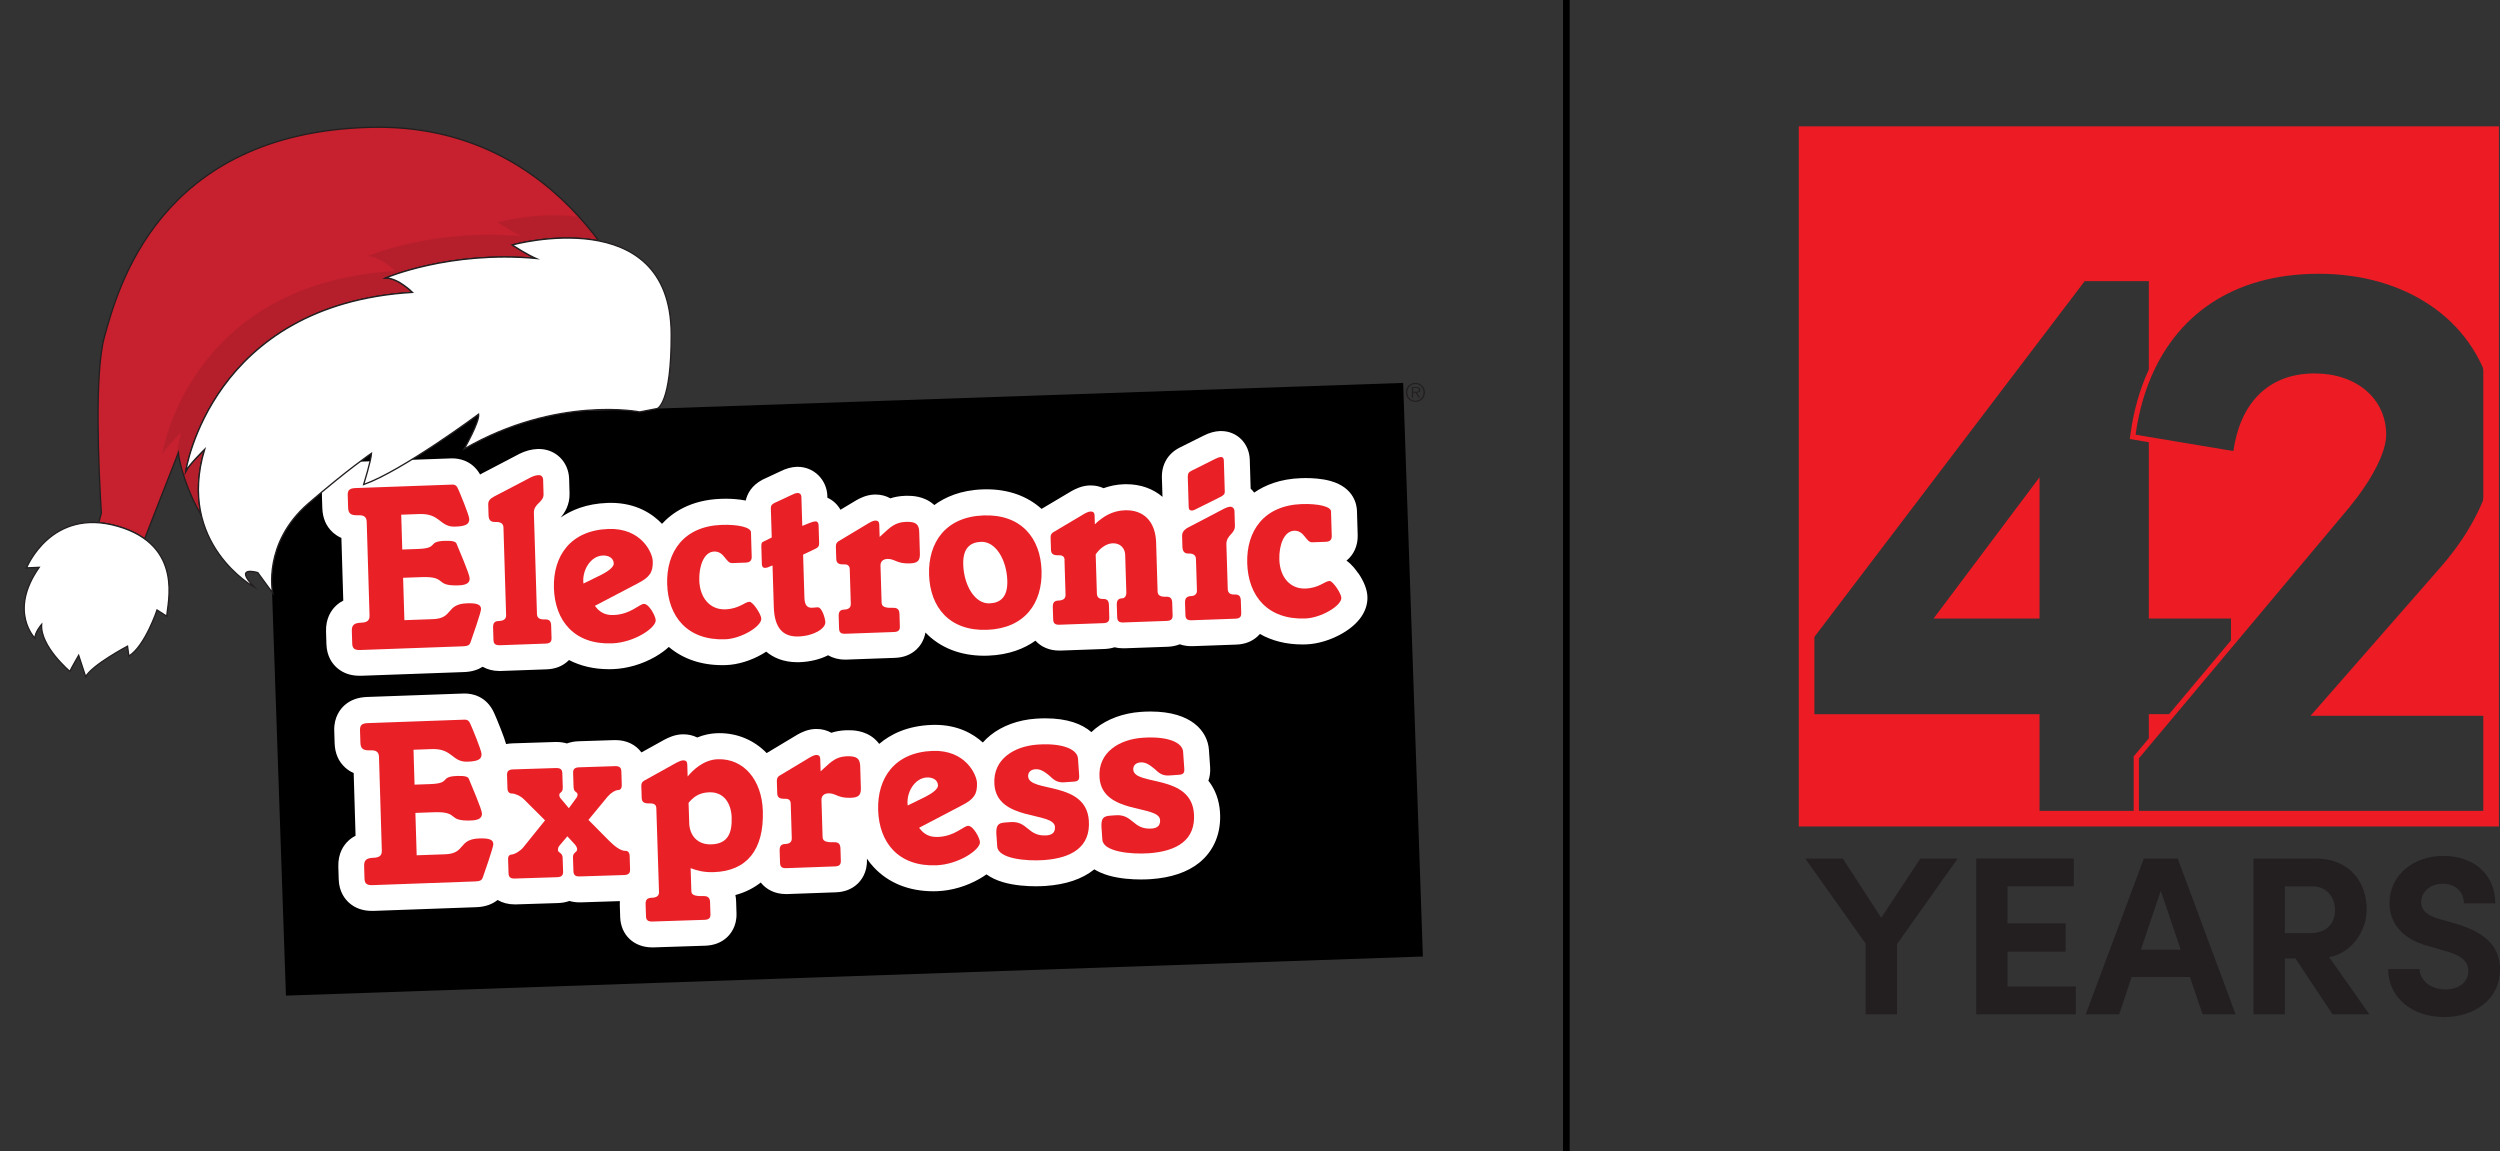 <?xml version="1.0" encoding="UTF-8"?>
<svg id="Layer_1" data-name="Layer 1" xmlns="http://www.w3.org/2000/svg" xmlns:xlink="http://www.w3.org/1999/xlink" viewBox="0 0 716.31 329.84">
  <rect x="0" y="0" width="716.31" height="329.84" fill="#333333" stroke="none"/>
  <defs>
    <style>
      .cls-1, .cls-2, .cls-3 {
        fill: none;
      }

      .cls-4 {
        fill: #c7202e;
      }

      .cls-5 {
        fill: #231f20;
      }

      .cls-6 {
        stroke: #000;
        stroke-width: 1.91px;
      }

      .cls-6, .cls-2, .cls-3 {
        stroke-miterlimit: 10;
      }

      .cls-2 {
        stroke: #ed1c24;
        stroke-width: 4.47px;
      }

      .cls-7 {
        fill: #ed1c24;
      }

      .cls-8 {
        clip-path: url(#clippath-1);
      }

      .cls-9 {
        clip-path: url(#clippath-3);
      }

      .cls-10 {
        clip-path: url(#clippath-2);
      }

      .cls-11 {
        fill: #fff;
      }

      .cls-12 {
        fill: #ea2027;
      }

      .cls-3 {
        stroke: #231f20;
        stroke-width: .39px;
      }

      .cls-13 {
        opacity: .1;
      }

      .cls-14 {
        fill: #191919;
      }

      .cls-15 {
        clip-path: url(#clippath);
      }
    </style>
    <clipPath id="clippath">
      <rect class="cls-1" x="0" y="33.39" width="408.29" height="251.88"/>
    </clipPath>
    <clipPath id="clippath-1">
      <rect class="cls-1" x="-19.02" y="31.68" width="510.6" height="285"/>
    </clipPath>
    <clipPath id="clippath-2">
      <rect class="cls-1" x="-19.02" y="31.68" width="510.6" height="285"/>
    </clipPath>
    <clipPath id="clippath-3">
      <rect class="cls-1" x="46.44" y="61.67" width="125.13" height="86.14"/>
    </clipPath>
  </defs>
  <line class="cls-6" x1="448.8" x2="448.8" y2="329.84"/>
  <g>
    <path class="cls-5" d="M550.22,246.01h10.68l-17.35,24.48v20.14h-9v-20.27l-17.29-24.35h10.75l11.01,16.96,11.2-16.96Z"/>
    <path class="cls-5" d="M575.22,282.65h19.55v7.96h-28.55v-44.61h27.97v7.96h-18.97v10.62h16.64v8.09h-16.64v9.97Z"/>
    <path class="cls-5" d="M631.1,290.62l-3.63-10.68h-16.71l-3.56,10.68h-9.58l16.64-44.61h9.71l16.58,44.61h-9.45ZM613.42,272.1h11.4l-5.7-16.9-5.7,16.9Z"/>
    <path class="cls-5" d="M668.33,290.62l-10.62-15.99h-3.04v15.99h-9v-44.61h17.81c10.23,0,14.63,7.25,14.63,14.57,0,6.35-4.47,12.56-10.75,13.66l11.53,16.38h-10.55ZM654.67,253.97v13.4h7.19c5.05,0,7.19-3.04,7.19-6.6s-2.27-6.8-6.47-6.8h-7.9Z"/>
    <path class="cls-5" d="M684.26,277.67h9c.06,3.17,3.17,5.83,7.32,5.83s6.67-2.2,6.67-5.37c0-2.46-1.81-4.21-5.63-5.37l-5.44-1.55c-9.78-2.59-11.53-8.48-11.53-12.5,0-7.96,6.86-13.47,15.41-13.47s14.89,5.12,14.89,13.6h-9c0-3.17-2.2-5.63-6.09-5.63-3.5,0-6.15,2.33-6.15,5.31,0,1.1.32,3.37,4.99,4.73l4.99,1.42c6.73,2.01,12.63,5.44,12.63,13.01,0,8.87-7.58,13.73-15.99,13.73-9.52,0-16.06-5.89-16.06-13.73Z"/>
  </g>
  <g>
    <path class="cls-7" d="M662.05,205.09h51.7v-68.59c-2.57,10.04-8.26,19.15-15.45,27.15l-36.26,41.44Z"/>
    <path class="cls-7" d="M615.69,233.89h-2.84v-16.62l2.84-3.39,7.76-9.26,15.78-18.82,33.88-40.4c6.35-7.73,10.59-15.69,10.59-20.84,0-10.3-8.48-17.56-20.48-17.56-13.65,0-21.42,8.9-23.3,22.24l-24.23-4.05-3.79-.64c.73-5.32,1.99-10.31,3.79-14.9,7.42-19.06,23.86-31.21,48.71-31.21s44.18,13.06,49.35,33.75V38.67h-196.13v146.77l79.7-104.89h18.37v25.34c-2.56,5.53-4.33,11.74-5.26,18.47l-.2,1.43,5.46.91v50.53h23.54v6.25l-17.73,21.14h-5.81v6.93l-4.33,5.17v17.17h-26.98v-29.26h-66.75v30.18h196.13v-.91h-98.06Z"/>
    <polygon class="cls-7" points="584.38 136.74 554.01 177.23 584.38 177.23 584.38 136.74"/>
  </g>
  <rect class="cls-2" x="517.63" y="38.44" width="196.13" height="196.13"/>
  <g class="cls-15">
    <g class="cls-8">
      <rect x="79" y="115.27" width="325.95" height="164.45" transform="translate(-6.64 8.43) rotate(-1.97)"/>
      <g class="cls-10">
        <path class="cls-11" d="M389.13,164.22c-.51-.74-1.6-2.35-3.33-3.58,2.08-1.68,3.3-4.29,3.21-7.33l-.21-7c-.05-1.51-.73-6.58-7.56-8.49-2.49-.7-5.25-.84-7.13-.84-.46,0-.93,0-1.4.03-5.93.21-10.26,1.99-13.35,4.13-.31-.41-.65-.78-1.02-1.13l-.25-8.29c-.14-4.68-3.67-8.21-8.2-8.21h-.01c-.1,0-.2,0-.3,0-1.54.05-3.1.49-4.75,1.33l-6.74,3.37c-3.41,1.67-5.3,4.85-5.18,8.71l.17,5.44c-2.7-2.31-6.25-3.62-10.36-3.62-.23,0-.47,0-.7.01-2.03.07-3.97.45-5.83,1.13-1.1-.51-2.33-.79-3.64-.79-.11,0-.23,0-.35,0-2.22.08-4.04.98-5.22,1.64l-.07.04-.06.04-8.42,5c-4.07-3.67-9.47-5.61-15.75-5.61h0c-.37,0-.75,0-1.13.02-6.26.22-10.74,2.2-13.85,4.49-.06-.06-.12-.12-.19-.17-2.84-2.48-6.33-2.48-7.47-2.48-.25,0-.5,0-.77.01-1.57.06-2.95.32-4.16.72-1.23-.7-2.67-1.09-4.22-1.09-.11,0-.23,0-.35,0-2.23.08-4.06.99-5.23,1.66l-.07.04-.06.04-4.36,2.62c-.87-1.54-2.18-2.75-3.76-3.46v-.5c-.16-4.67-3.87-8.34-8.48-8.34-.1,0-.21,0-.31,0-1.53.06-3.05.48-4.66,1.29l-4.83,2.25-.16.07-.15.08c-3.15,1.65-4.36,4.06-4.8,5.97-2.09-.42-4.22-.52-5.76-.52h0c-.46,0-.93,0-1.39.03-8.64.31-13.87,3.94-16.84,7.16-2.62-2.76-7.28-6.01-14.7-6.01h0c-.3,0-.6,0-.9.02-5.99.21-10.35,2.03-13.44,4.19,1.17-1.36,2.65-3.66,2.55-6.98l-.12-4.12c-.15-4.87-3.87-8.54-8.65-8.54-.11,0-.21,0-.32,0-1.8.06-3.53.52-5.3,1.4l-.07.04-.07.04-10.57,5.53-.05.03-.05.03c-.15.08-.29.16-.42.24-2.35-4.14-6.24-4.62-7.9-4.62-.12,0-.24,0-.37,0l-27.68.99c-2.57.09-4.72.87-6.37,2.32-1.18,1.03-3.13,3.36-3.01,7.33l.11,3.56c.09,2.9,1.09,5.24,2.98,6.98.74.67,1.57,1.21,2.49,1.61l.54,17.95c-.67.34-1.35.79-1.99,1.38-1.41,1.29-3.07,3.65-2.95,7.54l.11,3.57c.11,3.52,1.72,5.65,3.06,6.81,1.71,1.49,3.87,2.24,6.44,2.24.17,0,.35,0,.53,0l29.44-1.06c2.28-.08,4-.69,5.29-1.52,1.35.77,2.96,1.21,4.75,1.21.15,0,.3,0,.45,0l13.13-.47c2.47-.09,4.53-.89,6.14-2.4.09-.08.18-.17.27-.27,3.32,1.73,7.19,2.63,11.47,2.63.37,0,.75,0,1.12-.02,4.12-.15,8.44-1.42,12.17-3.57,1.57-.91,2.84-1.85,3.84-2.79,4.02,3.42,9.26,5.22,15.31,5.22.37,0,.75,0,1.12-.02,3.35-.12,7.15-1.28,10.42-3.19.37-.22.72-.44,1.06-.66,1.93,1.62,4.8,3.03,8.91,3.03.21,0,.43,0,.65-.01,3.08-.11,5.86-.82,8.17-1.98,1.36.79,2.99,1.24,4.8,1.24.14,0,.29,0,.45,0l13.91-.5c2.47-.09,4.53-.89,6.14-2.39.86-.8,2.16-2.38,2.59-4.87,4.17,4.35,9.98,6.65,16.82,6.65.37,0,.75,0,1.13-.02,6.08-.22,10.47-2.08,13.57-4.29,1.62,1.78,3.99,2.83,6.79,2.83.15,0,.3,0,.45,0l12.52-.45c1.04-.04,2-.2,2.89-.49.77.19,1.59.29,2.45.29.15,0,.3,0,.45,0l12.32-.44c1.27-.04,2.43-.29,3.48-.71,1,.35,2.1.54,3.27.54.14,0,.29,0,.45,0l12.48-.45c2.46-.09,4.53-.89,6.13-2.39.19-.18.41-.4.63-.66,3.47,1.98,7.58,3.01,12.16,3.01.37,0,.75,0,1.12-.02,3.35-.12,7.15-1.28,10.42-3.19,4.7-2.74,7.23-6.44,7.11-10.4-.06-2.08-.95-4.38-2.63-6.84"/>
        <path class="cls-11" d="M346.22,223.75c.39-1.08.62-2.39.51-3.97l-.34-4.91c-.37-5.32-4.95-11-16.73-11-.89,0-1.82.03-2.76.1-5.01.34-9.62,2.03-13,4.75-.42.34-.81.69-1.19,1.05-2.64-2.32-6.88-3.95-13.17-3.95-.89,0-1.82.03-2.76.1-5.01.34-9.62,2.03-13,4.75-.8.64-1.53,1.34-2.18,2.08-2.74-2.5-7.15-5.06-13.73-5.06h0c-.3,0-.6,0-.91.02-7.11.25-11.91,2.76-15.04,5.43-.39-.51-.83-.99-1.32-1.43-2.84-2.48-6.33-2.48-7.47-2.48-.25,0-.5,0-.77.01-1.57.06-2.95.32-4.16.72-1.23-.7-2.67-1.09-4.22-1.09-.11,0-.23,0-.35,0-2.23.08-4.06.99-5.23,1.66l-.06.04-.06.04-8.58,5.15s-.02.01-.03.02c-3.58-3.69-8.33-5.71-13.54-5.71-.22,0-.44,0-.66.01-1.94.06-3.86.48-5.7,1.23-1.19-.6-2.53-.91-3.93-.91-.1,0-.21,0-.31,0-2.19.07-4,.92-5.17,1.55l-.04.02-.04.02-6.49,3.6c-1.61-2.2-4.23-3.53-7.4-3.53-.13,0-.27,0-.41,0l-10.2.33c-1.21.04-2.33.25-3.35.63-.91-.27-1.9-.42-2.95-.42-.13,0-.27,0-.41,0l-12.21.39c-.64.02-1.26.09-1.85.21-.29-1.03-.77-2.38-1.55-4.38-.68-1.75-1.51-3.72-1.85-4.47-2.25-5.09-6.63-5.64-8.41-5.64-.12,0-.24,0-.37,0l-27.68.99c-2.57.09-4.72.87-6.37,2.32-1.18,1.03-3.13,3.36-3.01,7.33l.11,3.56c.09,2.9,1.09,5.24,2.98,6.98.74.67,1.56,1.21,2.48,1.61l.54,17.95c-.67.34-1.35.79-1.99,1.38-1.41,1.29-3.07,3.65-2.95,7.54l.11,3.57c.11,3.52,1.72,5.65,3.06,6.81,1.71,1.49,3.87,2.24,6.44,2.24.17,0,.35,0,.53,0l29.44-1.06c2.75-.1,4.69-.97,6.05-2.06,1.38.81,3.04,1.26,4.88,1.26.13,0,.27,0,.41,0l12.01-.38c1.19-.04,2.28-.24,3.28-.6.89.26,1.86.4,2.88.4.13,0,.27,0,.41,0l11.17-.36c-.02.37-.03.74-.02,1.12l.11,3.45c.16,5.12,3.92,8.69,9.14,8.69.14,0,.28,0,.42,0l14.79-.48c2.42-.08,4.46-.83,6.06-2.23,1.14-1,3.04-3.25,2.92-7.05l-.11-3.45c-.02-.62-.09-1.22-.21-1.79,3.05-.82,5.43-2.14,7.27-3.59,1.61,2.06,4.14,3.31,7.18,3.31.14,0,.29,0,.45,0l13.91-.5c2.47-.09,4.53-.89,6.14-2.39,1.07-1,2.85-3.22,2.74-6.9v-.35c.58.87,1.24,1.69,1.96,2.46,4.19,4.5,10.09,6.88,17.05,6.88.37,0,.75,0,1.12-.02,4.12-.15,8.44-1.42,12.17-3.57.71-.41,1.36-.83,1.95-1.25,1.22.88,2.78,1.67,4.78,2.25,3.29.96,6.89,1.16,9.34,1.16.96,0,1.9-.03,2.81-.09,5.83-.4,10.49-1.98,13.87-4.68.03-.03.06-.06.1-.08,1.09.67,2.41,1.27,4.01,1.74,3.29.96,6.89,1.16,9.34,1.16.96,0,1.9-.03,2.81-.09,5.83-.4,10.49-1.98,13.87-4.68,4.27-3.42,6.39-8.59,5.98-14.56-.24-3.43-1.35-6.44-3.28-8.91"/>
        <path class="cls-12" d="M115.26,157.45l4.55-.16c6.11-.22,2.41-2.15,7.67-2.33,2.21-.08,3.13.23,3.34.84.64,1.62,3.71,8.65,3.75,9.89.04,1.16-.66,1.95-3.13,2.03-7.21.26-3.01-2.64-10.74-2.36l-5.2.19.37,12.14,8.19-.29c5.91-.21,3.58-4.32,9.75-4.54,3.25-.12,3.98.54,4.02,1.64.03.89-2.67,8.54-3.03,9.58-.24.69-.68,1.05-2.11,1.1l-29.44,1.06c-1.62.06-2.29-.4-2.33-1.84l-.11-3.56c-.05-1.71.58-2.35,2.72-2.43,1.75-.06,2.39-.7,2.35-2.07l-.81-26.81c-.04-1.37-.71-1.97-2.47-1.9-2.14.08-2.81-.52-2.86-2.23l-.11-3.56c-.04-1.44.59-1.94,2.22-2l27.68-.99c.98-.04,1.38.43,1.73,1.24.35.74,3.15,7.44,3.19,8.6.05,1.51-.98,2.1-4.03,2.2-4.48.16-4.22-3.83-10.26-3.61l-5.2.19.3,10.01Z"/>
        <path class="cls-12" d="M118.78,224.82l4.55-.16c6.11-.22,2.41-2.15,7.67-2.33,2.21-.08,3.13.23,3.34.84.64,1.62,3.71,8.65,3.75,9.89.04,1.16-.66,1.95-3.13,2.03-7.21.26-3.01-2.64-10.74-2.36l-5.2.19.37,12.14,8.19-.29c5.91-.21,3.58-4.32,9.75-4.54,3.25-.12,3.98.54,4.02,1.64.03.89-2.67,8.54-3.03,9.58-.24.69-.68,1.05-2.11,1.1l-29.44,1.06c-1.62.06-2.29-.4-2.33-1.84l-.11-3.57c-.05-1.71.58-2.35,2.72-2.43,1.75-.06,2.39-.7,2.35-2.07l-.81-26.81c-.04-1.37-.71-1.97-2.47-1.9-2.14.08-2.81-.52-2.86-2.23l-.11-3.57c-.04-1.44.59-1.94,2.22-2l27.68-.99c.98-.04,1.38.43,1.73,1.24.35.74,3.15,7.44,3.19,8.6.05,1.51-.98,2.1-4.03,2.2-4.48.16-4.22-3.83-10.26-3.61l-5.2.19.3,10.01Z"/>
        <path class="cls-12" d="M143.19,184.86c-1.24.04-1.77-.35-1.8-1.51l-.11-3.5c-.04-1.3.4-1.87,1.57-1.91,1.69-.06,2.19-.7,2.16-1.72l-.76-25.1c-.04-1.17-.89-1.62-2.39-1.56-1.17.04-1.84-.48-1.88-1.92l-.09-3.02c-.03-1.03.4-1.66,1.62-2.32l10.57-5.53c.9-.45,1.61-.61,2.26-.63.71-.03,1.25.44,1.28,1.33l.12,4.12c.07,2.4-2.85,2.64-2.77,5.38l.88,28.94c.03,1.03.57,1.63,2.26,1.57,1.3-.05,1.77.49,1.81,1.79l.11,3.5c.04,1.17-.47,1.6-1.71,1.64l-13.13.47Z"/>
        <path class="cls-12" d="M170.44,173.6c.88,1.07,2.16,2.74,5.35,2.62,4.87-.17,7.39-3.15,8.69-3.19,1.5-.05,3.36,3.52,3.4,4.68.07,2.19-6.12,6.4-12.55,6.63-10.79.39-16.33-6.49-16.62-15.81-.28-9.32,4.83-16.58,15.62-16.97,9.42-.34,12.63,6.82,12.7,9.22.1,3.22-.9,4.63-4.36,6.4l-12.23,6.41ZM172.31,164.68c2.05-1.03,3.58-2.26,3.55-3.22-.05-1.64-1.57-2.34-3.13-2.29-3.64.13-6.04,4.47-5.55,8.03l5.13-2.52Z"/>
        <path class="cls-12" d="M263.34,237.19c.88,1.07,2.16,2.74,5.35,2.62,4.87-.18,7.39-3.15,8.69-3.19,1.49-.05,3.36,3.52,3.4,4.68.07,2.19-6.12,6.4-12.55,6.63-10.79.39-16.33-6.49-16.62-15.81-.28-9.32,4.83-16.58,15.62-16.97,9.42-.34,12.63,6.82,12.7,9.22.1,3.22-.9,4.63-4.36,6.4l-12.23,6.41ZM265.21,228.27c2.05-1.04,3.58-2.26,3.55-3.22-.05-1.64-1.57-2.34-3.13-2.29-3.64.13-6.04,4.47-5.55,8.03l5.13-2.52Z"/>
        <path class="cls-12" d="M209.77,161.34c-.91.03-1.46-.84-2.13-1.64-.68-.87-1.55-1.73-3.04-1.67-2.86.1-4.37,4.07-4.24,8.25.15,5.07,3.12,8.47,7.47,8.31,3.97-.14,5.53-2.12,6.9-2.17.98-.04,3.36,3.59,3.4,4.82.07,2.26-5.75,5.77-10.36,5.93-10.79.39-16.33-6.49-16.61-15.81-.28-9.33,4.83-16.58,15.62-16.97,4.55-.16,8.35.66,8.39,2.1l.21,7c.03,1.1-.47,1.66-1.7,1.71l-3.9.14Z"/>
        <path class="cls-12" d="M221.35,162.01l-.96.38c-.38.22-.84.3-1.16.32-.58.02-.92-.31-.94-1.07l-.15-5c-.03-1.03.16-1.31.61-1.46l2.37-1.18-.26-8.43c-.02-.75.36-1.11,1.06-1.48l4.94-2.3c.58-.3,1.16-.52,1.68-.54.52-.02,1.05.3,1.08,1.13l.25,8.3,2.06-.83c.71-.3,1.35-.46,1.74-.47.39-.01.85.24.88,1.2l.15,5.08c.02.75-.23,1.17-1,1.54l-3.59,1.71.37,12.28c.06,2.05.68,2.99,2.17,2.94.52-.02,1.17-.11,1.62-.13,1.3-.05,2.18,3.35,2.21,4.24.06,1.85-3.26,3.96-7.68,4.12-4.48.16-6.91-2.43-7.09-8.47l-.36-11.86Z"/>
        <path class="cls-12" d="M239.5,156.56c-.03-.82.35-1.25.86-1.54l8.63-5.18c.77-.44,1.35-.67,1.8-.68.65-.02,1.11.23,1.14,1.19l.11,3.5,1.01-.93c2.03-1.86,3.48-3.28,6.47-3.39,2.86-.1,3.79.62,3.86,2.88l.19,6.24c.06,2.13-.77,2.7-2.91,2.78-3.77.14-4.27-1.36-6.42-1.28-1.3.05-1.99.83-1.96,1.92l.32,10.56c.03,1.03.64,1.62,3.24,1.53,1.3-.05,1.84.48,1.88,1.79l.11,3.5c.04,1.17-.47,1.6-1.71,1.64l-13.91.5c-1.24.04-1.77-.35-1.8-1.51l-.11-3.5c-.04-1.3.4-1.87,1.57-1.91,1.43-.05,1.93-.69,1.9-1.71l-.3-9.87c-.03-.89-.5-1.42-1.61-1.38-1.69.06-2.22-.4-2.26-1.64l-.11-3.5Z"/>
        <path class="cls-12" d="M222.59,223.72c-.03-.82.35-1.25.86-1.54l8.63-5.18c.77-.44,1.35-.67,1.8-.68.65-.02,1.11.23,1.14,1.19l.11,3.5,1.01-.93c2.03-1.86,3.48-3.28,6.47-3.39,2.86-.1,3.79.62,3.86,2.88l.19,6.24c.06,2.13-.77,2.7-2.91,2.78-3.77.14-4.27-1.36-6.42-1.28-1.3.05-1.99.83-1.96,1.92l.32,10.56c.03,1.03.63,1.62,3.24,1.53,1.3-.05,1.84.48,1.88,1.79l.11,3.5c.03,1.17-.47,1.6-1.71,1.64l-13.91.5c-1.24.04-1.77-.35-1.8-1.51l-.11-3.5c-.04-1.3.4-1.87,1.57-1.91,1.43-.05,1.93-.69,1.9-1.71l-.3-9.87c-.03-.89-.5-1.42-1.61-1.38-1.69.06-2.22-.4-2.26-1.63l-.11-3.5Z"/>
        <path class="cls-12" d="M281.81,147.68c10.79-.39,16.33,6.49,16.62,15.81.28,9.33-4.83,16.58-15.62,16.97-10.79.39-16.33-6.49-16.61-15.81-.28-9.32,4.83-16.58,15.62-16.97M283.48,172.88c3.12-.11,5.28-1.77,5.14-6.5-.18-5.97-3.33-11.27-7.49-11.13-3.12.11-5.28,1.77-5.14,6.5.18,5.97,3.34,11.28,7.5,11.13"/>
        <path class="cls-12" d="M305.04,160.48c-.03-.89-.51-1.42-1.62-1.38-1.71.06-2.25-.4-2.29-1.63l-.11-3.5c-.02-.82.36-1.25.88-1.54l8.74-5.19c.78-.44,1.36-.67,1.83-.68.66-.02,1.13.23,1.16,1.19l.07,2.47c2.24-2.14,4.9-3.88,8.58-4.01,5.4-.19,8.8,3.18,8.98,9.29l.42,13.92c.03,1.03.58,1.63,2.49,1.56,1.19-.04,1.66.49,1.7,1.79l.11,3.5c.04,1.17-.48,1.6-1.73,1.64l-12.32.44c-1.25.05-1.79-.35-1.83-1.51l-.11-3.5c-.04-1.3.4-1.87,1.59-1.91.66-.02,1.17-.66,1.14-1.69l-.33-10.77c-.06-1.92-1.42-3.38-3.6-3.3-1.97.07-3.84,1.65-4.85,3.19l.34,11.18c.03,1.03.58,1.63,1.76,1.58,1.19-.04,1.66.49,1.7,1.79l.1,3.5c.04,1.17-.48,1.6-1.73,1.64l-12.52.45c-1.25.04-1.79-.35-1.83-1.51l-.11-3.5c-.04-1.3.41-1.87,1.59-1.91,1.58-.06,2.09-.69,2.06-1.72l-.3-9.87Z"/>
        <path class="cls-12" d="M341.45,177.72c-1.24.04-1.77-.35-1.8-1.51l-.11-3.5c-.04-1.3.46-1.87,1.76-1.92,1.11-.04,1.67-.68,1.65-1.57l-.28-9.05c-.03-1.17-.89-1.62-2.13-1.57-1.04.04-1.71-.49-1.75-1.93l-.09-3.02c-.03-1.03.41-1.66,1.36-2.32l10.57-5.53c.89-.44,1.48-.6,1.8-.61.71-.03,1.25.44,1.28,1.33l.12,4.11c.07,2.4-2.52,2.63-2.44,5.37l.39,12.76c.03,1.03.57,1.63,1.94,1.58,1.3-.05,1.77.49,1.81,1.79l.11,3.5c.04,1.17-.47,1.6-1.71,1.64l-12.48.45ZM340.33,136.71c-.03-1.03.28-1.45,1.05-1.82l6.79-3.4c.58-.29,1.16-.52,1.68-.54.46-.02.79.25.81,1l.27,8.91c.02.68-.29,1.04-1.32,1.56l-6.54,3.26c-.7.37-1.15.59-1.54.6-.52.02-.92-.24-.94-.92l-.26-8.64Z"/>
        <path class="cls-12" d="M375.97,155.38c-.91.03-1.46-.84-2.13-1.64-.67-.87-1.55-1.73-3.04-1.67-2.86.1-4.37,4.07-4.24,8.25.15,5.07,3.12,8.47,7.47,8.31,3.96-.14,5.53-2.12,6.9-2.17.97-.04,3.36,3.59,3.4,4.82.07,2.26-5.75,5.77-10.36,5.93-10.79.39-16.33-6.49-16.61-15.81-.28-9.32,4.83-16.58,15.62-16.97,4.55-.16,8.35.66,8.39,2.1l.21,7c.03,1.1-.47,1.66-1.71,1.71l-3.9.14Z"/>
        <path class="cls-12" d="M159.26,220.07c1.28-.04,1.83.35,1.86,1.51l.13,3.96c.06,1.77-1.03,1.33-1,2.29.01.41.23.81.57,1.14l2.17,2.6,1.99-2.73c.32-.35.51-.77.5-1.18-.03-.95-1.09-.44-1.14-2.22l-.13-3.96c-.04-1.16.49-1.59,1.76-1.63l10.2-.33c1.28-.04,1.82.35,1.86,1.51l.12,3.75c.04,1.23-.42,1.58-1.16,1.61-.67.02-1.86.67-2.9,1.87l-5.49,6.66,5.83,5.89c1.53,1.52,3.32,3.04,4.86,2.99.54-.02,1.09.38,1.12,1.47l.12,3.82c.04,1.16-.49,1.59-1.76,1.63l-12.61.4c-1.28.04-1.82-.35-1.86-1.51l-.13-3.96c-.05-1.5,1.23-1.4,1.2-2.29-.01-.41-.23-.95-.72-1.48l-2.09-2.26-2.2,2.6c-.39.42-.51.91-.5,1.32.03.89,1.3.71,1.35,2.21l.13,3.96c.04,1.16-.49,1.59-1.76,1.63l-12.01.38c-1.28.04-1.82-.35-1.86-1.51l-.13-4.03c-.03-.89.43-1.31.96-1.33.94-.03,2.65-1.11,3.36-2.02l6.27-7.78-6.04-6.02c-.97-.99-2.61-1.69-3.48-1.67-.67.02-1.22-.44-1.25-1.46l-.12-3.82c-.04-1.16.49-1.59,1.76-1.63l12.21-.39Z"/>
        <path class="cls-12" d="M188.05,231.56c-.03-.88-.52-1.4-1.82-1.36-1.77.06-2.33-.4-2.37-1.61l-.11-3.44c-.03-.81.37-1.23.9-1.52l9.18-5.1c.81-.43,1.41-.65,1.89-.67.68-.02,1.17.23,1.2,1.18l.11,3.44c1.31-1.6,4.42-4.81,8.64-4.94,7.5-.24,12.62,6.01,12.9,14.79.36,11.21-4.63,17.25-14.04,17.56-2.93.09-4.79-.45-6.65-1.14l.21,6.62c.03.88.66,1.47,3.39,1.38,1.37-.04,1.93.48,1.97,1.76l.11,3.44c.04,1.15-.49,1.57-1.79,1.61l-14.79.48c-1.3.04-1.85-.35-1.89-1.49l-.11-3.44c-.04-1.28.42-1.84,1.78-1.88,1.57-.05,2.09-.68,2.06-1.69l-.77-23.97ZM197.47,235.78c.12,3.65,2.39,6.28,6.34,6.15,4.7-.15,5.97-3.17,5.83-7.69-.13-3.98-2.15-7.37-6.44-7.23-3.27.11-4.79,1.71-5.91,3.03l.19,5.74Z"/>
        <path class="cls-12" d="M285.5,239.45c-.2-2.97.38-3.64,2.53-3.79l1.53-.11c4.99-.34,4.89,4.18,10.3,3.81,1.45-.1,2.53-.73,2.41-2.46-.3-4.43-16.62-1.5-17.35-12.15-.5-7.33,5.8-10.96,12.38-11.41,7.21-.5,11.39,1.37,11.57,4l.34,4.91c.08,1.18-.31,1.62-1.49,1.7l-2.84.2c-2.08.14-3.06-.83-4.17-1.87-1.18-.96-2.44-1.99-4.03-1.88-1.53.11-2.16,1.05-2.09,2.09.32,4.7,16.6,1.15,17.39,12.63.51,7.47-4.77,10.75-12.95,11.32-5.06.35-13.06-.42-13.3-3.88l-.21-3.11Z"/>
        <path class="cls-12" d="M315.62,237.49c-.2-2.97.38-3.64,2.53-3.79l1.53-.11c4.99-.34,4.89,4.18,10.3,3.81,1.45-.1,2.53-.73,2.41-2.46-.3-4.43-16.62-1.5-17.35-12.15-.5-7.33,5.8-10.96,12.38-11.41,7.21-.5,11.39,1.37,11.57,4l.34,4.91c.08,1.18-.31,1.62-1.49,1.7l-2.84.2c-2.08.14-3.06-.83-4.17-1.87-1.18-.96-2.44-1.99-4.03-1.88-1.53.11-2.16,1.05-2.09,2.09.32,4.7,16.6,1.15,17.39,12.63.51,7.47-4.77,10.75-12.95,11.32-5.06.35-13.06-.42-13.3-3.88l-.21-3.11Z"/>
        <path class="cls-5" d="M405.56,115.17c-.38,0-.74-.07-1.07-.21-.33-.14-.63-.34-.88-.59-.25-.25-.45-.54-.59-.87-.15-.33-.22-.69-.22-1.07,0-.38.07-.73.21-1.07.14-.33.34-.62.59-.87.25-.25.54-.44.87-.59.33-.15.69-.22,1.07-.22.38,0,.73.07,1.07.21.33.14.63.34.88.59.25.25.45.54.59.87.14.33.22.69.22,1.07,0,.38-.07.74-.21,1.07-.14.33-.34.63-.58.88-.25.25-.54.45-.87.59-.33.15-.69.22-1.07.22M405.56,114.81c.33,0,.64-.06.92-.19.28-.12.53-.29.73-.51.2-.22.36-.47.48-.76.12-.29.17-.6.17-.94,0-.33-.06-.65-.18-.94-.12-.29-.28-.54-.48-.75-.2-.21-.45-.38-.73-.5-.28-.12-.59-.18-.93-.18-.33,0-.64.06-.93.19-.28.12-.53.29-.73.51-.21.21-.37.47-.48.76-.12.29-.17.6-.17.94,0,.34.06.65.18.94.12.29.28.54.49.76.21.21.45.38.74.51.29.12.6.18.93.18M406.93,113.95h-.45s-.88-1.41-.88-1.41h-.69s0,1.42,0,1.42h-.38s0-3.07,0-3.07h1.34c.41,0,.69.07.85.21.16.14.24.34.24.59,0,.15-.02.28-.07.38-.05.11-.12.19-.2.26-.09.07-.19.11-.31.15-.12.03-.25.05-.38.06l.93,1.41ZM405.48,112.24c.11,0,.22,0,.35,0,.13,0,.24-.02.35-.04.11-.03.2-.08.27-.16.07-.08.1-.19.1-.35,0-.12-.02-.22-.07-.29-.05-.07-.11-.12-.18-.16-.07-.04-.15-.06-.25-.07-.09-.01-.18-.02-.28-.02h-.88s0,1.09,0,1.09h.57Z"/>
        <path class="cls-11" d="M70.7,166.02l.17.18c-.06-.06-.12-.12-.17-.18"/>
        <path class="cls-4" d="M28.28,149.77c1.7.13,3.52.46,5.46,1.02,3.19.93,5.71,2.16,7.7,3.59l8.93-22.79.73-1.86s.4,4.99,4.13,13.26c.6,1.34,1.52,3.07,2.51,4.83,0,0,0,0,0,0-1.28-5.28-1.34-11.62.9-19.08,0,0-4.43,4.33-5.39,6.22,0,0,7.19-47.69,64.93-51.19,0,0-4.03-4.08-7.65-4.13,0,0,18.21-7.83,43.01-5.6,0,0-2.47-1.05-6.79-3.85,0,0,12.79-3.54,24.82-1.18-1.71-2.29-3.59-4.59-5.64-6.86-12.58-13.88-31.82-26.42-59.96-25.67-60.66,1.61-72.26,46.43-76.05,60.02-2.93,10.5-1.64,38.36-.89,50.51l-.74,2.75Z"/>
        <path class="cls-3" d="M28.28,149.77c1.7.13,3.52.46,5.46,1.02,3.19.93,5.71,2.16,7.7,3.59l8.93-22.79.73-1.86s.4,4.99,4.13,13.26c.6,1.34,1.52,3.07,2.51,4.83,0,0,0,0,0,0-1.28-5.28-1.34-11.62.9-19.08,0,0-4.43,4.33-5.39,6.22,0,0,7.19-47.69,64.93-51.19,0,0-4.03-4.08-7.65-4.13,0,0,18.21-7.83,43.01-5.6,0,0-2.47-1.05-6.79-3.85,0,0,12.79-3.54,24.82-1.18-1.71-2.29-3.59-4.59-5.64-6.86-12.58-13.88-31.82-26.42-59.96-25.67-60.66,1.61-72.26,46.43-76.05,60.02-2.93,10.5-1.64,38.36-.89,50.51l-.74,2.75Z"/>
        <g class="cls-13">
          <g class="cls-9">
            <path class="cls-14" d="M51.97,123.86c-.82,2.72-1.34,5.3-1.61,7.74l.73-1.87s.4,4.99,4.13,13.26c.6,1.34,1.52,3.07,2.51,4.83-1.27-5.28-1.34-11.62.9-19.07,0,0-4.43,4.33-5.39,6.21,0,0,7.19-47.69,64.93-51.19,0,0-4.02-4.08-7.65-4.13,0,0,18.21-7.83,43.01-5.6,0,0-2.47-1.05-6.79-3.85,0,0,12.79-3.54,24.83-1.18-1.71-2.29-3.59-4.59-5.64-6.86-11.72-1.69-23.45,1.56-23.45,1.56,4.44,2.87,6.98,3.95,6.98,3.95-25.47-2.29-44.18,5.75-44.18,5.75,3.73.05,7.86,4.24,7.86,4.24-59.31,3.59-66.7,52.58-66.7,52.58.99-1.93,5.54-6.38,5.54-6.38"/>
          </g>
        </g>
        <path class="cls-11" d="M146.74,70.19s45.41-12.56,45.58,25.44c.09,20.17-4.01,21.43-4.01,21.43l-5.01.97s-23.71-4.74-50.29,10.59c0,0,4.45-7.78,4.13-9.95,0,0-21.81,16.22-32.94,20.16,0,0,2.13-6.91,2.25-8.95,0,0-6.61,4.46-18.08,14.37-13.22,11.43-10.25,25.65-10.25,25.65l-4.26-5.83s-7.14-2.16-1.03,4.14c0,0-22.35-12.37-14.19-39.47,0,0-4.43,4.33-5.39,6.22,0,0,7.19-47.69,64.93-51.19,0,0-4.03-4.08-7.65-4.13,0,0,18.21-7.83,43.01-5.6,0,0-2.47-1.05-6.79-3.85"/>
        <path class="cls-3" d="M146.74,70.19s45.41-12.56,45.58,25.44c.09,20.17-4.01,21.43-4.01,21.43l-5.01.97s-23.71-4.74-50.29,10.59c0,0,4.45-7.78,4.13-9.95,0,0-21.81,16.22-32.94,20.16,0,0,2.13-6.91,2.25-8.95,0,0-6.61,4.46-18.08,14.37-13.22,11.43-10.25,25.65-10.25,25.65l-4.26-5.83s-7.14-2.16-1.03,4.14c0,0-22.35-12.37-14.19-39.47,0,0-4.43,4.33-5.39,6.22,0,0,7.19-47.69,64.93-51.19,0,0-4.03-4.08-7.65-4.13,0,0,18.21-7.83,43.01-5.6,0,0-2.47-1.05-6.79-3.85Z"/>
        <path class="cls-11" d="M7.61,162.7s6.99-17.45,26.13-11.91c19.14,5.55,14.17,22.23,14.05,25.78l-2.79-1.79s-3.44,10.32-8.08,13.21l-.38-2.85s-10.12,5.36-11.99,8.75l-2.01-6.12s-2.08,3.61-2.52,4.6c0,0-8.51-7.15-8.1-13.46,0,0-1.93,2.22-1.91,3.95,0,0-7.67-7.65,1.21-20.3l-3.62.15Z"/>
        <path class="cls-3" d="M7.61,162.7s6.99-17.45,26.13-11.91c19.14,5.55,14.17,22.23,14.05,25.78l-2.79-1.79s-3.44,10.32-8.08,13.21l-.38-2.85s-10.12,5.36-11.99,8.75l-2.01-6.12s-2.08,3.61-2.52,4.6c0,0-8.51-7.15-8.1-13.46,0,0-1.93,2.22-1.91,3.95,0,0-7.67-7.65,1.21-20.3l-3.62.15Z"/>
      </g>
    </g>
  </g>
</svg>